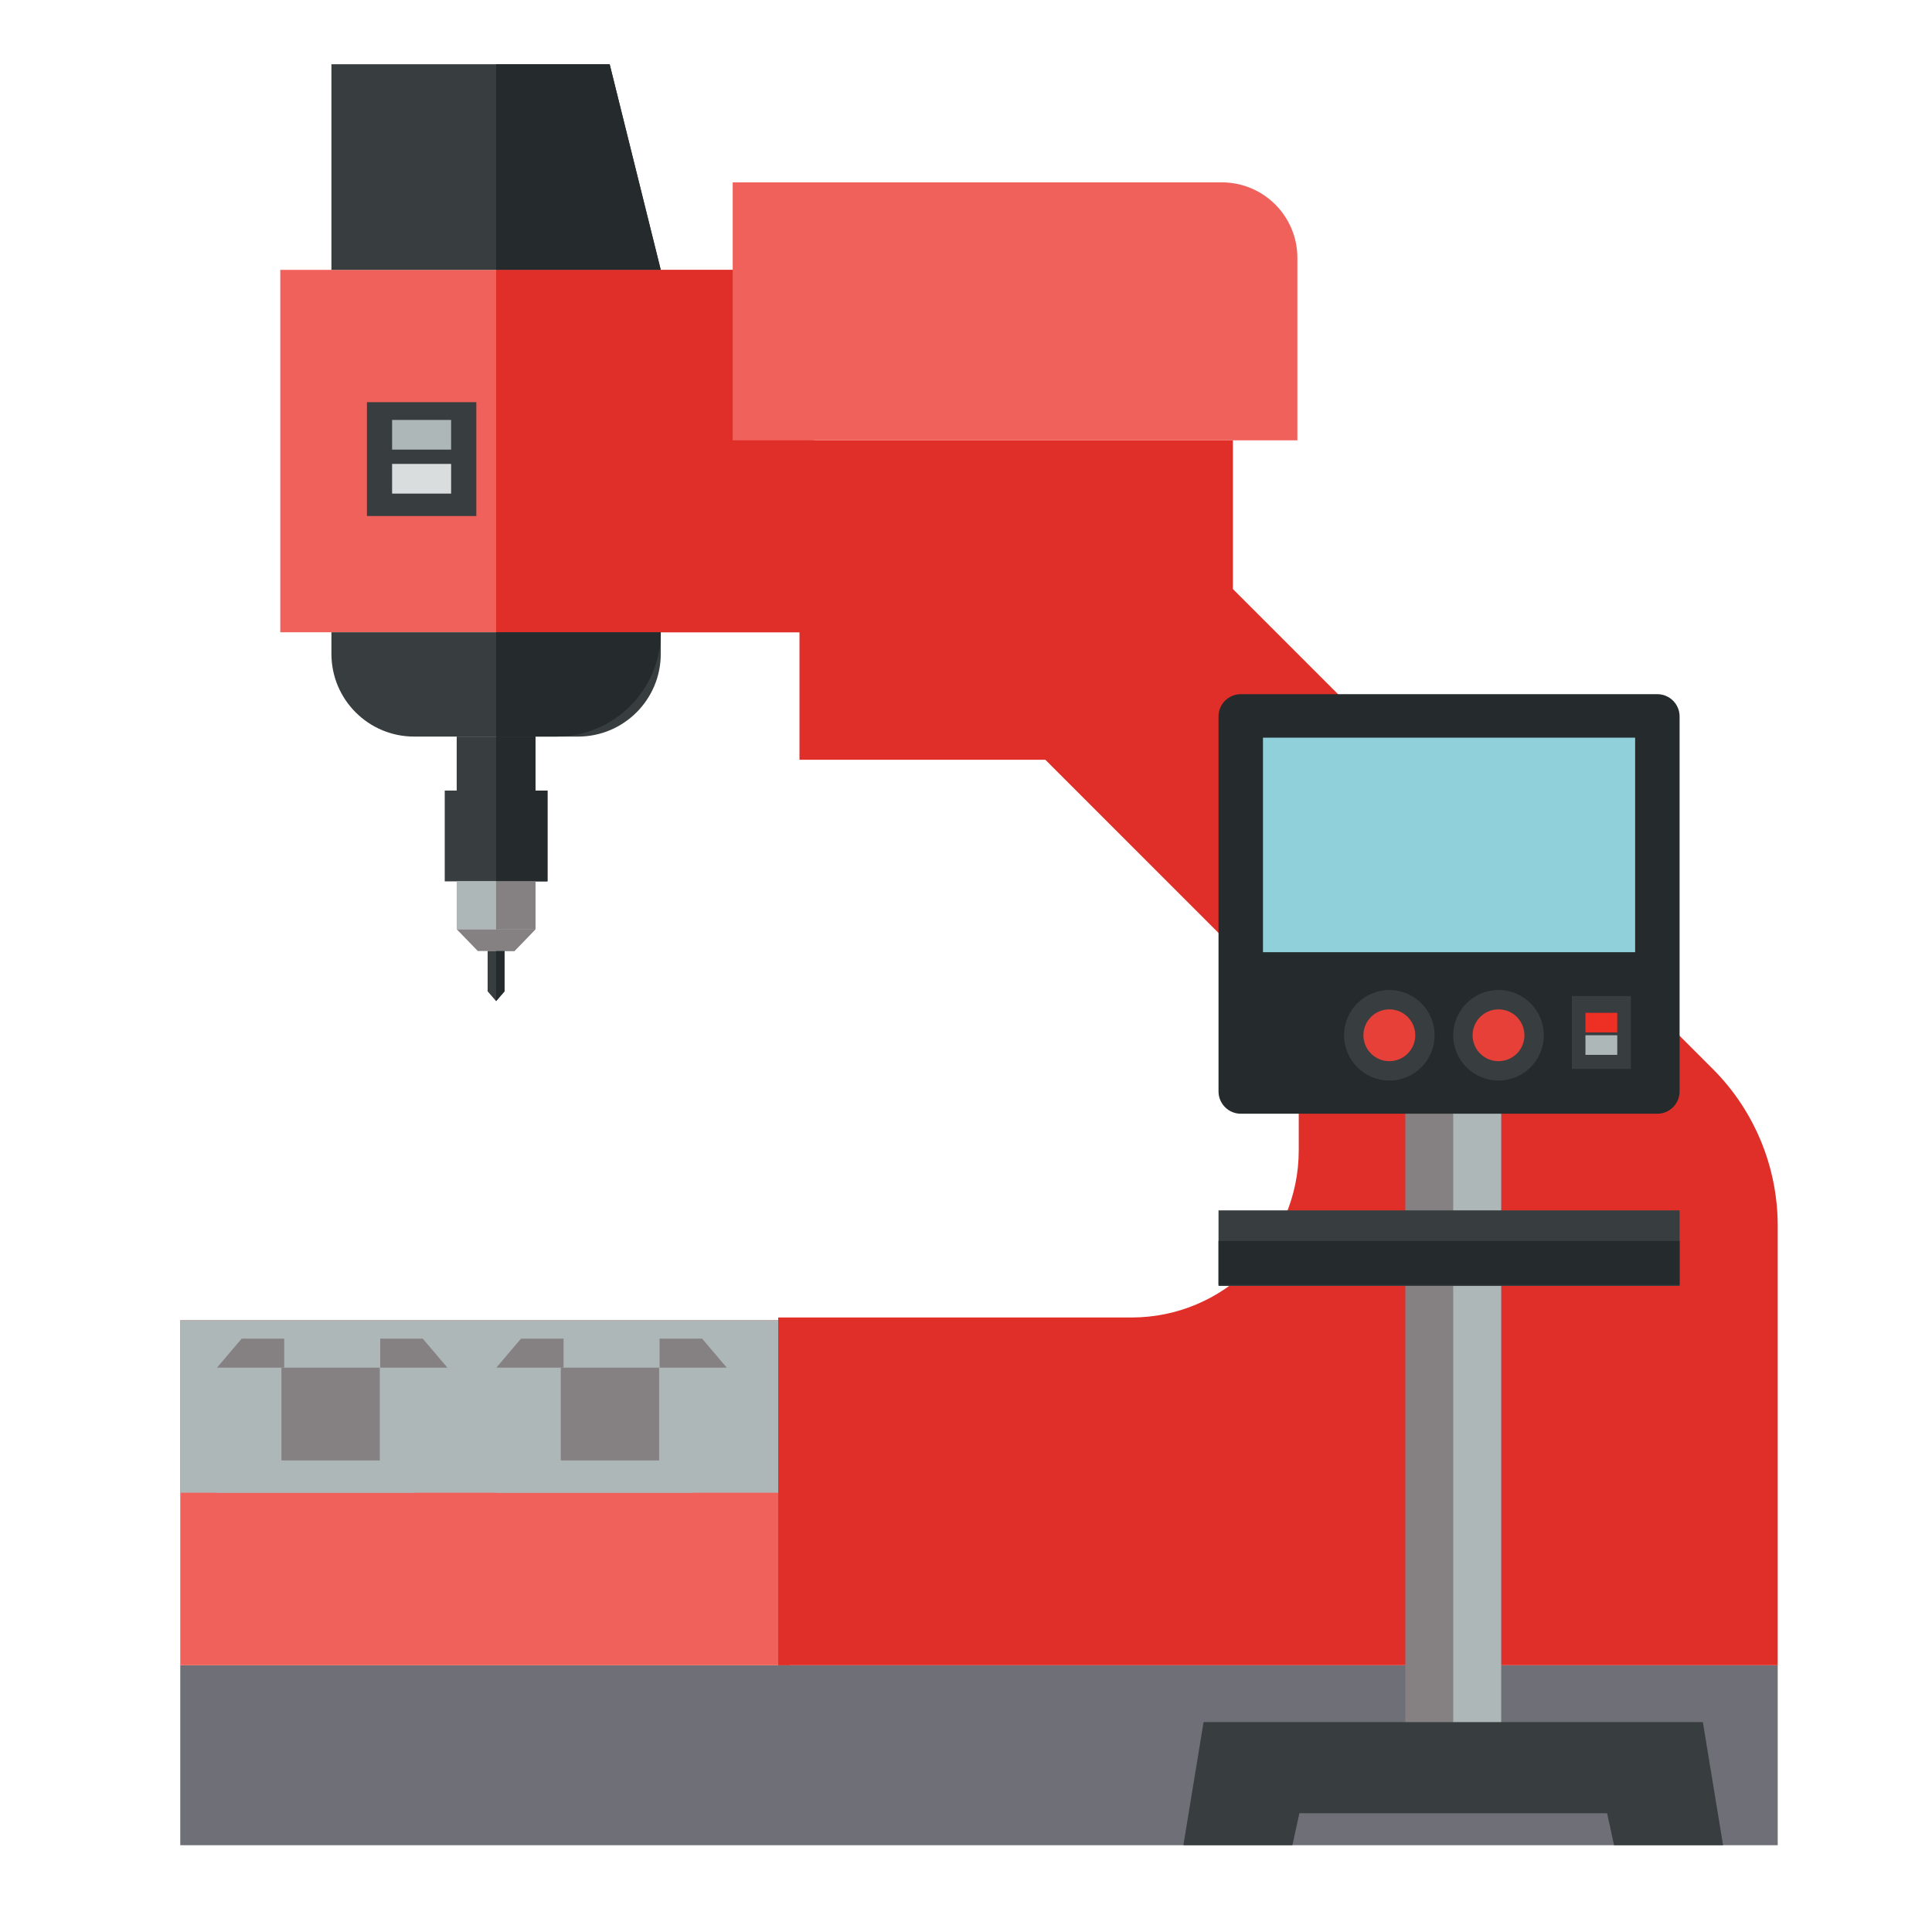 <?xml version="1.0" encoding="UTF-8"?>
<svg id="Layer_1" data-name="Layer 1" xmlns="http://www.w3.org/2000/svg" viewBox="0 0 512 512">
  <polygon points="471.11 489 47.77 489 47.77 441.31 471.11 441.31 471.11 489 471.11 489" style="fill: #6f6f77;"/>
  <polygon points="215.74 167.56 74.28 167.56 74.28 71.52 215.74 71.52 215.74 167.56 215.74 167.56" style="fill: #f1615b;"/>
  <polygon points="209.33 441.31 209.33 349.86 47.77 349.86 47.77 441.31 209.33 441.31 209.33 441.31" style="fill: #f1615b;"/>
  <polygon points="209.33 395.59 209.33 349.86 47.77 349.86 47.77 395.59 209.33 395.59 209.33 395.59" style="fill: #aeb7b7;"/>
  <path d="m175.11,167.56h-87.28v5.72c0,12.11,9.81,21.92,21.92,21.92h43.45c12.1,0,21.91-9.81,21.91-21.92v-5.72h0Z" style="fill: #383e3f;"/>
  <polygon points="161.57 17.02 87.83 17.02 87.83 71.52 175.11 71.52 161.57 17.02 161.57 17.02" style="fill: #383e3f;"/>
  <polygon points="141.91 195.2 121.03 195.2 121.03 209.51 141.91 209.51 141.91 195.2 141.91 195.2" style="fill: #383e3f;"/>
  <polygon points="145.09 233.57 117.86 233.57 117.86 209.51 145.09 209.51 145.09 233.57 145.09 233.57" style="fill: #383e3f;"/>
  <polygon points="141.91 233.57 121.03 233.57 121.03 246.26 141.91 246.26 141.91 233.57 141.91 233.57" style="fill: #aeb7b7;"/>
  <polygon points="136.32 252.03 126.62 252.03 121.03 246.26 141.91 246.26 136.32 252.03 136.32 252.03" style="fill: #858182;"/>
  <polygon points="133.71 252.03 129.23 252.03 129.23 262.71 131.47 265.31 133.71 262.71 133.71 252.03 133.71 252.03" style="fill: #383e3f;"/>
  <polygon points="97.24 106.58 126.23 106.58 126.23 136.75 97.24 136.75 97.24 106.58 97.24 106.58" style="fill: #383e3f;"/>
  <polygon points="103.91 122.94 119.55 122.94 119.55 130.81 103.91 130.81 103.91 122.94 103.91 122.94" style="fill: #dadddd;"/>
  <polygon points="103.91 111.29 119.55 111.29 119.55 119.15 103.91 119.15 103.91 111.29 103.91 111.29" style="fill: #aeb7b7;"/>
  <polygon points="215.74 167.56 215.74 71.52 175.11 71.52 131.47 71.52 131.47 167.56 175.11 167.56 215.74 167.56 215.74 167.56" style="fill: #e02f29;"/>
  <path d="m147.47,195.2c15.27,0,27.64-12.38,27.64-27.64h-43.64v27.64h16Z" style="fill: #252a2d;"/>
  <polygon points="161.57 17.02 131.47 17.02 131.47 71.52 175.11 71.52 161.57 17.02 161.57 17.02" style="fill: #252a2d;"/>
  <polygon points="131.48 195.2 131.48 209.51 141.91 209.51 141.91 195.2 131.48 195.2 131.48 195.2" style="fill: #252a2d;"/>
  <polygon points="131.47 233.57 141.91 233.57 145.09 233.57 145.09 209.51 135.9 209.51 131.47 209.51 131.47 233.57 131.47 233.57" style="fill: #252a2d;"/>
  <polygon points="131.47 246.26 141.91 246.26 141.91 233.57 131.47 233.57 131.47 246.26 131.47 246.26" style="fill: #858182;"/>
  <polygon points="131.47 252.03 133.71 252.03 136.32 252.03 141.91 246.26 131.47 246.26 131.47 252.03 131.47 252.03" style="fill: #858182;"/>
  <polygon points="131.47 265.31 133.71 262.71 133.71 252.03 131.47 252.03 131.47 265.31 131.47 265.31" style="fill: #252a2d;"/>
  <path d="m453.91,283.29l-127.18-127.19v-39.41h-114.86v84.65h65.15l67.16,67.17v36.3c0,24.49-19.85,44.34-44.34,44.34h-93.61v92.16h264.88v-116.5c0-15.57-6.19-30.51-17.2-41.52h0Z" style="fill: #e02f29;"/>
  <path d="m323.8,48.33h-129.63v68.37h149.65v-48.36c0-11.05-8.96-20.01-20.01-20.01h0Z" style="fill: #f1615b;"/>
  <polygon points="372.42 475.28 397.82 475.28 397.82 200.32 372.42 200.32 372.42 475.28 372.42 475.28" style="fill: #858182;"/>
  <polygon points="385.12 475.28 397.82 475.28 397.82 200.32 385.12 200.32 385.12 475.28 385.12 475.28" style="fill: #aeb7b7;"/>
  <path d="m439.2,295.15h-110.36c-3.27,0-5.92-2.65-5.92-5.92v-99.36c0-3.27,2.65-5.91,5.92-5.91h110.36c3.26,0,5.91,2.64,5.91,5.91v99.36c0,3.27-2.65,5.92-5.91,5.92h0Z" style="fill: #252a2d;"/>
  <polygon points="432.2 283.28 416.56 283.28 416.56 263.97 432.2 263.97 432.2 283.28 432.2 283.28" style="fill: #383e3f;"/>
  <polygon points="428.59 273.6 420.16 273.6 420.16 268.41 428.59 268.41 428.59 273.6 428.59 273.6" style="fill: #ed2f24;"/>
  <polygon points="428.59 279.55 420.16 279.55 420.16 274.35 428.59 274.35 428.59 279.55 428.59 279.55" style="fill: #aeb7b7;"/>
  <path d="m385.12,274.36c0-6.63,5.37-12,12-12s12,5.37,12,12-5.37,12-12,12-12-5.37-12-12h0Z" style="fill: #383e3f;"/>
  <path d="m390.25,274.36c0-3.79,3.07-6.87,6.87-6.87s6.87,3.07,6.87,6.87-3.07,6.86-6.87,6.86-6.87-3.07-6.87-6.86h0Z" style="fill: #e64039;"/>
  <path d="m356.19,274.36c0-6.63,5.37-12,12-12s12,5.37,12,12-5.37,12-12,12-12-5.37-12-12h0Z" style="fill: #383e3f;"/>
  <path d="m361.32,274.36c0-3.79,3.07-6.87,6.87-6.87s6.87,3.07,6.87,6.87-3.07,6.86-6.87,6.86-6.87-3.07-6.87-6.86h0Z" style="fill: #e64039;"/>
  <polygon points="445.11 340.79 322.92 340.79 322.92 320.76 445.11 320.76 445.11 340.79 445.11 340.79" style="fill: #383e3f;"/>
  <polygon points="322.92 340.5 445.11 340.5 445.11 328.86 322.92 328.86 322.92 340.5 322.92 340.5" style="fill: #252a2d;"/>
  <polygon points="334.7 252.34 433.33 252.34 433.33 195.49 334.7 195.49 334.7 252.34 334.7 252.34" style="fill: #8fd0db;"/>
  <polygon points="344.35 480.53 425.9 480.53 427.74 489 456.63 489 451.28 456.38 318.96 456.38 313.61 489 342.5 489 344.35 480.53 344.35 480.53" style="fill: #383e3f;"/>
  <polygon points="109.66 362.44 57.51 362.44 57.51 395.59 109.66 395.59 109.66 362.44 109.66 362.44" style="fill: #aeb7b7;"/>
  <polygon points="74.58 362.44 74.58 366.43 74.58 387.03 100.65 387.03 100.65 362.44 74.58 362.44 74.58 362.44" style="fill: #858182;"/>
  <polygon points="64.04 354.76 75.32 354.76 75.32 362.44 57.51 362.44 64.04 354.76 64.04 354.76" style="fill: #858182;"/>
  <polygon points="100.76 354.76 112.04 354.76 118.57 362.44 100.76 362.44 100.76 354.76 100.76 354.76" style="fill: #858182;"/>
  <polygon points="183.68 362.44 131.54 362.44 131.54 395.59 183.68 395.59 183.68 362.44 183.68 362.44" style="fill: #aeb7b7;"/>
  <polygon points="148.61 362.44 148.61 366.43 148.61 387.03 174.68 387.03 174.68 362.44 148.61 362.44 148.61 362.44" style="fill: #858182;"/>
  <polygon points="138.06 354.76 149.35 354.76 149.35 362.44 131.54 362.44 138.06 354.76 138.06 354.76" style="fill: #858182;"/>
  <polygon points="174.79 354.76 186.07 354.76 192.6 362.44 174.79 362.44 174.79 354.76 174.79 354.76" style="fill: #858182;"/>
</svg>